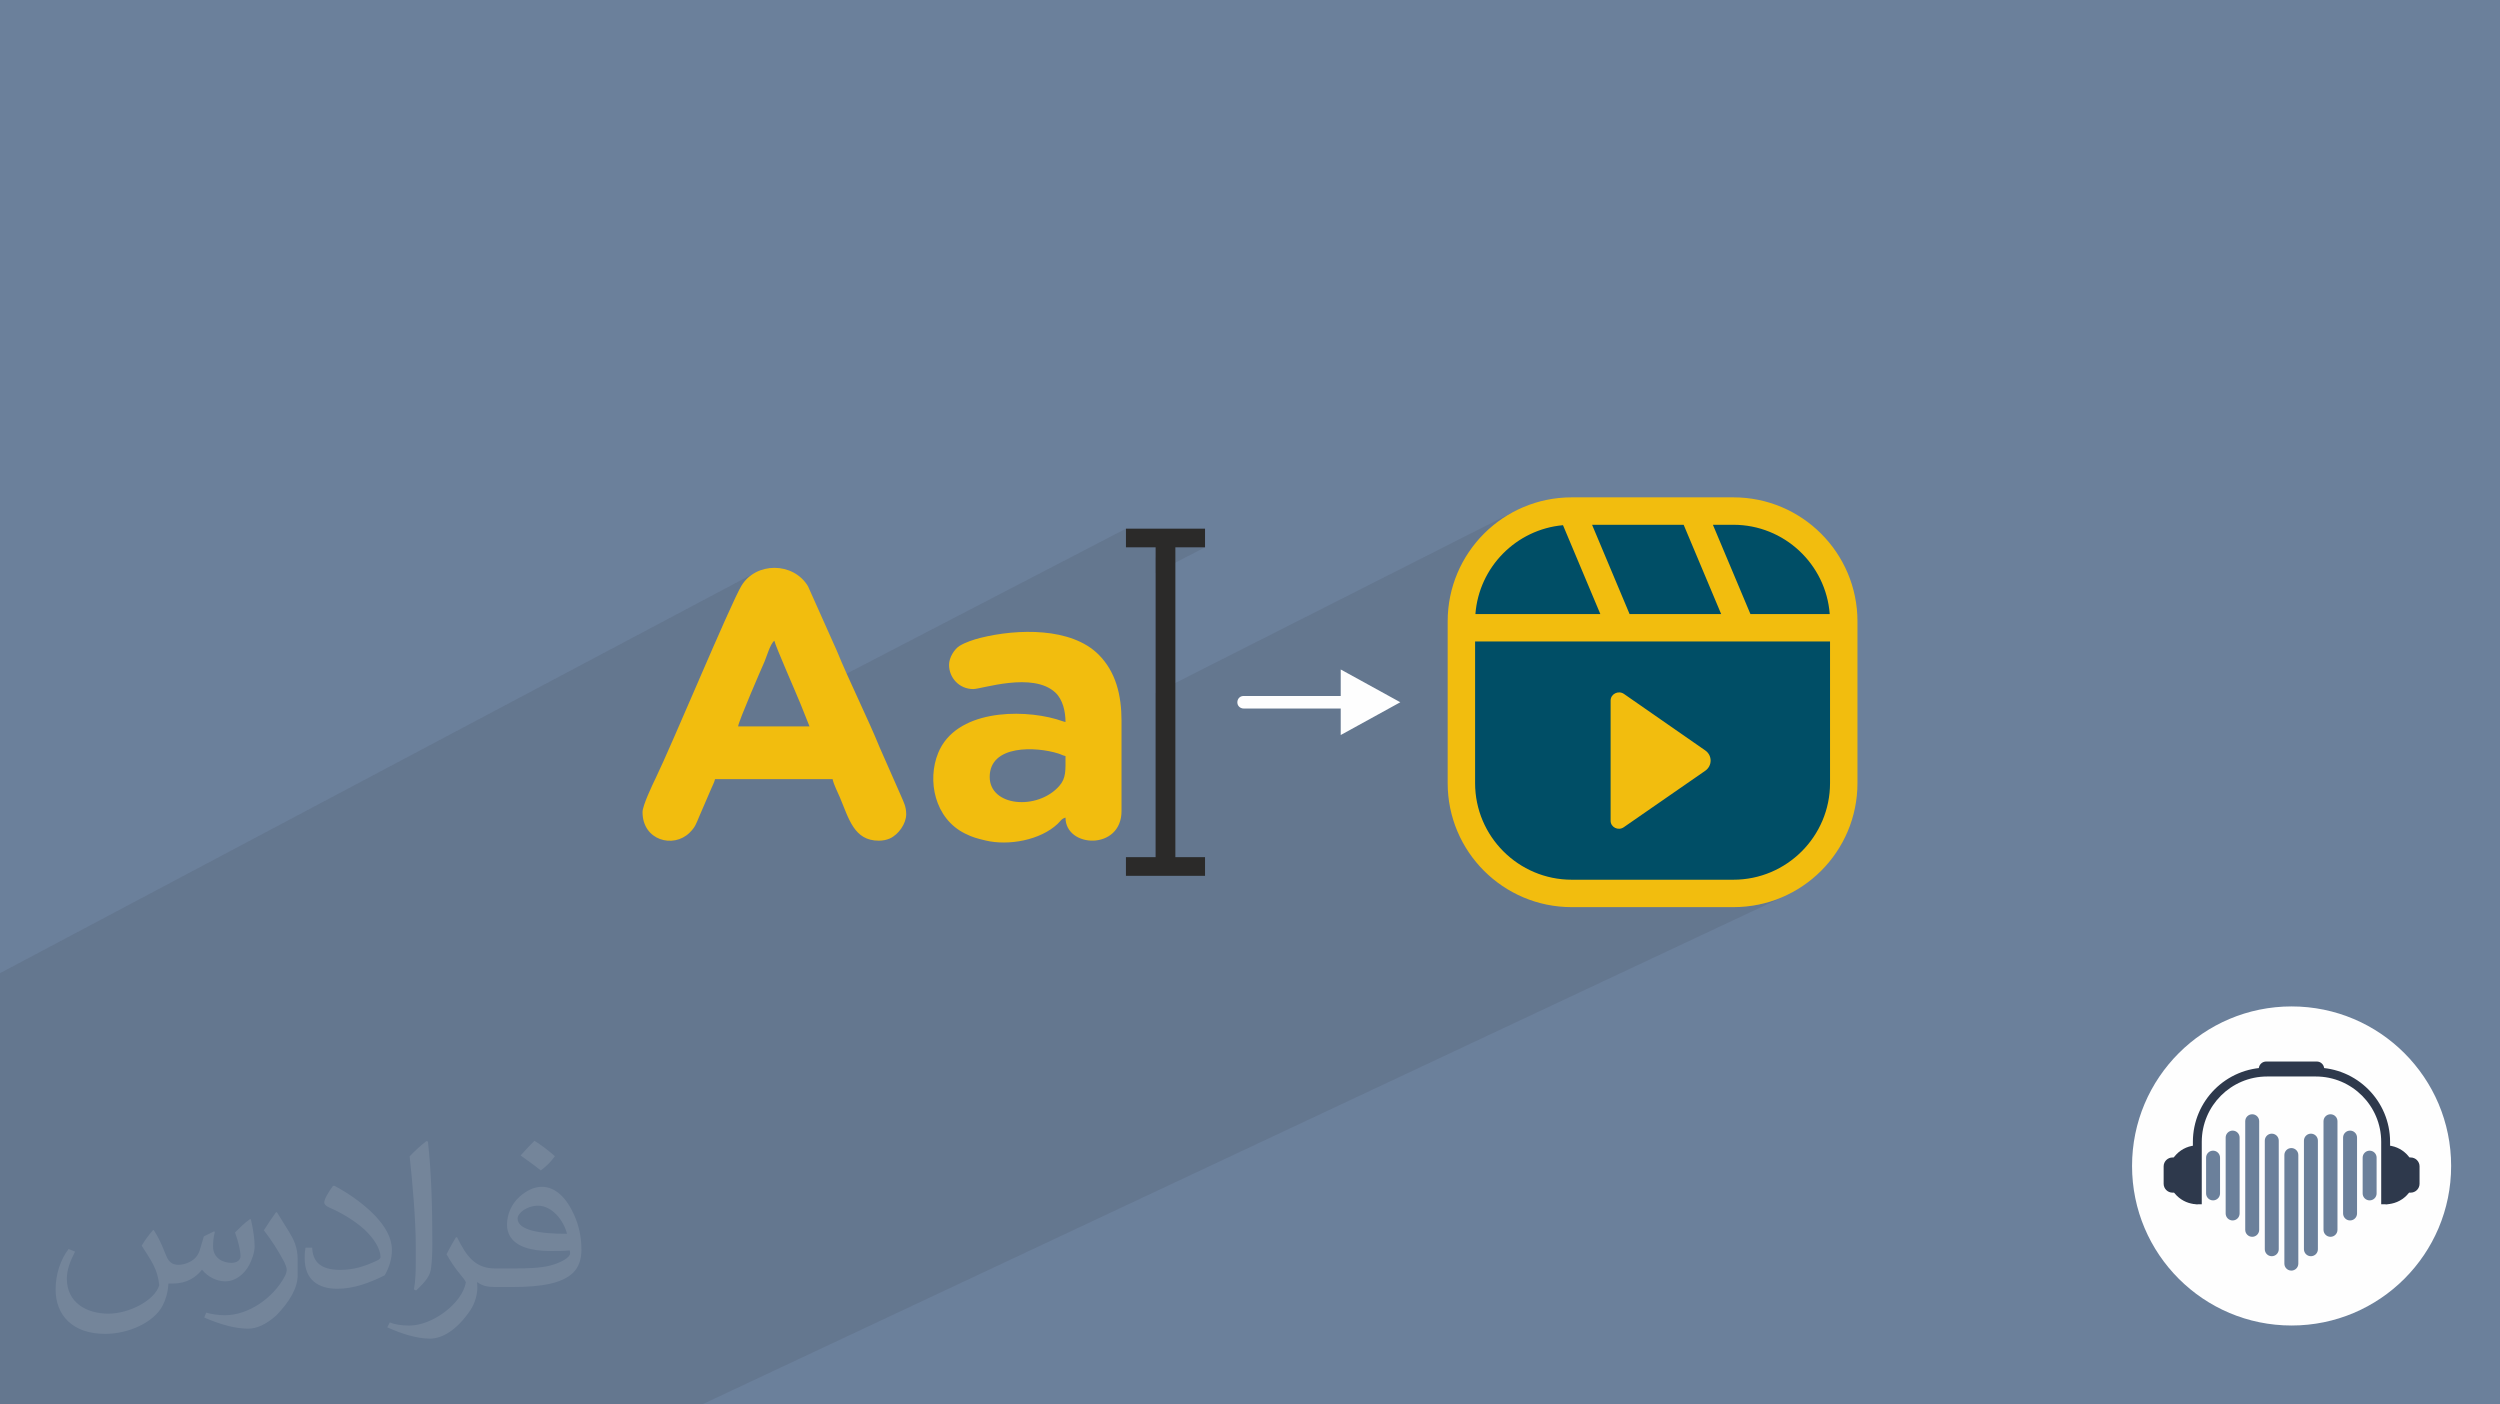 <?xml version="1.0" encoding="UTF-8"?>
<!DOCTYPE svg PUBLIC "-//W3C//DTD SVG 1.1//EN" "http://www.w3.org/Graphics/SVG/1.1/DTD/svg11.dtd">
<!-- Creator: CorelDRAW 2020 (64-Bit) -->
<svg xmlns="http://www.w3.org/2000/svg" xml:space="preserve" width="94.192mm" height="52.917mm" version="1.1" style="shape-rendering:geometricPrecision; text-rendering:geometricPrecision; image-rendering:optimizeQuality; fill-rule:evenodd; clip-rule:evenodd"
viewBox="0 0 9404.92 5283.66"
 xmlns:xlink="http://www.w3.org/1999/xlink"
 xmlns:xodm="http://www.corel.com/coreldraw/odm/2003">
 <defs>
  <style type="text/css">
   <![CDATA[
    .fil10 {fill:#2B2A29}
    .fil6 {fill:#004E66}
    .fil0 {fill:#6B809B}
    .fil9 {fill:#F2BD0E}
    .fil8 {fill:#FEFEFE;fill-rule:nonzero}
    .fil4 {fill:#2E394C;fill-rule:nonzero}
    .fil5 {fill:#6B809B;fill-rule:nonzero}
    .fil7 {fill:#F2BD0E;fill-rule:nonzero}
    .fil3 {fill:#FEFEFE;fill-rule:nonzero}
    .fil1 {fill:#2B2A29;fill-opacity:0.102}
    .fil2 {fill:#FEFEFE;fill-opacity:0.102}
   ]]>
  </style>
 </defs>
 <g id="Layer_x0020_1">
  <polygon class="fil0" points="-0,0 9404.92,0 9404.92,5283.66 -0,5283.66 "/>
  <polygon class="fil1" points="-0,4305.21 -0,4304.08 -0,4295.59 -0,4295.21 -0,4252.31 -0,4212.43 -0,4206.7 -0,4187.86 -0,3938.24 -0,3681.95 -0,3661.05 2843.54,2152.97 2827.81,2162.5 2813.36,2174.16 2800.44,2187.95 2789.3,2203.87 2784.89,2211.69 2779.51,2222.04 2773.2,2234.75 2766.04,2249.68 2758.07,2266.67 2749.37,2285.56 2739.99,2306.19 2730,2328.4 2719.45,2352.05 2708.42,2376.96 2696.96,2402.98 2685.12,2429.95 2672.99,2457.73 2660.61,2486.14 2648.06,2515.03 2635.38,2544.25 2628.75,2559.55 2913.15,2410.39 2915.01,2416.57 2918.35,2425.89 2922.99,2437.9 2928.74,2452.2 2935.39,2468.37 2942.74,2486 2950.61,2504.66 2958.8,2523.93 2967.12,2543.4 2975.36,2562.65 2983.33,2581.26 2990.84,2598.82 2997.69,2614.9 3003.47,2628.56 4235.72,1988.82 4235.72,2059.08 4347.31,2059.08 4347.31,2097.46 4421.71,2059.08 4533.3,2059.08 4347.31,2154.83 4347.31,2606.82 5710.46,1917.04 5690.35,1927.35 5670.79,1938.59 5651.86,1950.73 5633.56,1963.74 5615.94,1977.6 5599,1992.26 5582.79,2007.71 5567.34,2023.93 5552.66,2040.86 5552.57,2040.98 5713.81,1959.52 5729.91,1952.22 5746.39,1945.68 5763.26,1939.95 5780.48,1935.03 5798.03,1930.96 5815.89,1927.74 5834.02,1925.43 5852.42,1924.02 5871.05,1923.54 6562.87,1923.54 6581.51,1924.02 6599.91,1925.43 6618.04,1927.74 6635.89,1930.96 6653.45,1935.03 6670.66,1939.95 6687.54,1945.68 6704.02,1952.22 6720.12,1959.52 6735.78,1967.58 6751,1976.36 6765.76,1985.84 6780.02,1996 6793.75,2006.81 6806.96,2018.26 6819.61,2030.32 6831.66,2042.97 6843.11,2056.17 6853.92,2069.92 6864.09,2084.17 6873.56,2098.92 6882.34,2114.15 6890.4,2129.82 6897.7,2145.9 6904.24,2162.4 6909.97,2179.26 6914.89,2196.47 6918.97,2214.03 6922.18,2231.88 6924.5,2250.01 6925.9,2268.42 6926.38,2287.05 6926.38,3018.18 6925.9,3036.81 6924.5,3055.21 6922.18,3073.35 6918.97,3091.2 6914.89,3108.75 6909.97,3125.97 6904.24,3142.84 6897.7,3159.33 6890.4,3175.42 6882.34,3191.09 6873.56,3206.31 6864.09,3221.06 6853.92,3235.32 6843.11,3249.06 6831.66,3262.27 6819.61,3274.91 6806.96,3286.96 6793.75,3298.42 6780.02,3309.23 6765.76,3319.39 6751,3328.87 6735.78,3337.65 6720.12,3345.7 6588.04,3407.78 6592.1,3407.26 6615.08,3403.16 6637.65,3397.96 6659.8,3391.67 6681.48,3384.33 6702.68,3375.97 6723.35,3366.62 2640.69,5283.66 2596.57,5283.66 2544.12,5283.66 2416.89,5283.66 2341.89,5283.66 1981.01,5283.66 1781.08,5283.66 1582.55,5283.66 1582.17,5283.66 1458.55,5283.66 1314.4,5283.66 786.56,5283.66 759.1,5283.66 665.32,5283.66 645.13,5283.66 611.03,5283.66 521.88,5283.66 481.68,5283.66 424.28,5283.66 207.47,5283.66 179.24,5283.66 118.63,5283.66 76.68,5283.66 21.04,5283.66 -0,5283.66 -0,5267.95 -0,5219.67 -0,5183.38 -0,5177.89 -0,5177.45 -0,5135.29 -0,5097.87 -0,5085.72 -0,5080.81 -0,5080.04 -0,5063.81 -0,5045.22 -0,5021.02 -0,5012.32 -0,5009.44 -0,4982.55 -0,4972.72 -0,4966.77 -0,4960.82 -0,4960.39 -0,4909.91 -0,4867.51 -0,4846.05 -0,4845.73 -0,4845.48 -0,4833.51 -0,4806.65 -0,4752.8 -0,4749.44 -0,4631.56 -0,4629.52 -0,4610.89 -0,4580.19 -0,4534.24 -0,4471 -0,4469.37 -0,4392.87 -0,4343.11 -0,4340.36 -0,4320.13 -0,4306.18 "/>
  <path class="fil2" d="M578.49 4627.69c17.95,27.21 29.6,53.36 40.96,82.43 8.45,16.91 12.93,48.09 52.57,48.09 11.61,0 28.28,-3.42 43.06,-11.61 16.63,-8.73 29.32,-21.94 35.94,-42l15.85 -53.36 38.57 -19.02 2.64 2.64c-5.27,20.09 -6.59,39.36 -6.59,54.43 0,44.63 38.57,61.56 69.22,61.56 17.95,0 34.09,-8.73 34.09,-25.11 0,-21.13 -8.98,-57.06 -20.62,-89.29 17.95,-17.95 35.94,-35.94 56.53,-50.47l3.17 1.6c8.98,38.04 14,75.56 14,100.66 0,24.57 -10.83,51.79 -19.81,69.49 -18.49,34.87 -51.25,62.62 -90.87,62.62 -30.1,0 -63.65,-15.07 -86.66,-43.06l-1.32 0c-21.66,26.96 -55.22,51.25 -108.86,51.25l-16.63 0c-2.64,35.41 -10.29,60.49 -21.94,82.95 -31.95,62.34 -126.81,106.47 -216.1,106.47 -124.17,0 -186.51,-71.59 -186.51,-166.96 0,-58.91 19.27,-113.6 48.88,-152.42l24.29 10.04c-18.49,35.41 -30.91,68.68 -30.91,101.45 0,89.29 72.66,131.83 156.4,131.83 77.68,0 173.83,-49.41 191.28,-106.72 -6.59,-62.62 -30.1,-91.93 -66.04,-148.99 10.83,-19.02 24.83,-38.04 42.28,-58.38l3.17 0 0 0 0 0 -0.02 -0.09zm1432.13 -336.04c26.15,16.39 51.79,35.66 76.87,57.85 -14,19.81 -31.45,37.79 -53.11,53.64 -25.11,-20.34 -50.19,-37.79 -75.84,-56.27 17.42,-19.55 34.62,-38.29 52.04,-55.22l0 0 0 0 0 0 0 0 0 0 0.03 0zm13.47 244.11c-42.28,0 -76.87,27.75 -76.87,48.34 0,44.13 84.53,57.85 185.72,57.31 -12.68,-51.79 -57.06,-105.68 -108.86,-105.68l0.01 0.03zm-94.86 236.19c54.96,0 103.04,-1.6 139.74,-10.83 40.96,-10.29 75.56,-30.91 75.56,-45.17 0,-3.7 0,-8.19 -1.32,-11.89 -22.98,2.11 -49.41,2.11 -72.38,2.11 -74.49,0 -131.55,-16.91 -154.02,-58.66 -5.55,-11.61 -9.51,-24.57 -9.51,-39.36 0,-40.43 17.42,-79.79 48.09,-107 25.61,-22.45 53.89,-36.44 82.67,-36.44 52.04,0 93.51,41.75 122.57,107.54 15.85,35.94 26.68,77.4 26.68,129.72 0,34.87 -9.51,64.19 -31.17,85.85 -40.43,39.11 -114.92,53.89 -229.04,53.89l-51.79 0 0 0 -13.47 0c-28.28,0 -48.62,-5.02 -64.72,-17.42l-2.64 0c0.79,6.59 1.32,12.93 1.32,19.02 0,25.61 -8.45,58.38 -25.61,84.53 -50.72,75.3 -105.68,108.04 -153.24,108.04 -48.09,0 -107,-18.49 -160.11,-42.54l9.51 -18.49c17.17,7.13 40.96,11.89 73.7,11.89 85.85,0 198.66,-82.43 212.66,-163 -3.17,-6.59 -8.98,-15.32 -17.17,-24.57 -25.11,-29.85 -40.96,-54.68 -55.75,-80.83 12.68,-25.11 24.29,-45.17 35.13,-63.4l4.49 -0.53c36.72,74.77 69.99,117.55 144.23,117.55l11.61 0 0 0 53.89 0 0 0 0 0 0 0 0 0 0 0 0.09 0.01zm-371.98 79c6.34,-34.34 6.87,-72.91 6.87,-108.86l0 -53.36c0,-99.6 -12.68,-244.36 -22.98,-338.68 17.95,-19.27 43.06,-42 62.87,-57.31l5.81 1.6c13.47,118.62 16.63,256 16.63,383.06 0,33.3 -1.32,65.79 -4.49,89.55 -1.85,30.1 -19.27,52.83 -56.53,87.7l-8.19 -3.7zm-382.8 -157.19c1.85,46.77 24.83,83.49 105.15,83.49 49.93,0 92.19,-12.93 138.96,-35.13 8.45,-3.7 12.93,-8.73 12.93,-12.93 0,-29.32 -22.45,-68.15 -60.23,-103.55 -36.72,-33.3 -85.34,-62.62 -130.76,-82.18 -15.6,-6.59 -20.62,-13.47 -20.62,-20.09 0,-13.47 17.95,-41.75 32.77,-62.09l5.02 -0.53c52.04,27.21 110.17,67.64 153.24,112.53 39.11,41.47 63.4,83.49 63.4,129.19 0,33.81 -10.29,65.51 -26.96,95.11 -57.06,28.79 -117.83,50.72 -178.06,50.72 -73.17,0 -123.1,-34.34 -123.1,-114.92 0,-8.73 0,-22.19 3.17,-39.64l25.11 0 0 0 0 0 0 0 0 0 0 0 -0.02 0zm-132.37 -132.9l45.45 73.45c16.63,27.21 32.23,56.81 32.23,103.55l0 59.7c0,48.34 -30.91,100.13 -80.83,151.38 -39.11,34.62 -73.7,49.41 -105.68,49.41 -47.55,0 -101.98,-14.79 -164.85,-41.75l7.13 -18.49c19.81,5.27 42.79,9.77 71.06,9.77 90.36,-0.53 182.8,-66.57 225.08,-147.15 5.02,-9.26 6.87,-17.95 6.87,-24.04 0,-9.26 -5.02,-19.55 -8.98,-28.79 -22.98,-43.31 -48.62,-82.95 -76.87,-119.68 14.79,-23.25 29.6,-45.7 45.7,-67.9l3.7 0.53 0 0 0 0 0 0 0 0 0 0 -0.02 0.01z"/>
  <g id="_2154358111552">
   <path class="fil3" d="M9221.09 4386.32c0,331.48 -268.71,600.19 -600.19,600.19 -331.47,0 -600.18,-268.71 -600.18,-600.19 0,-331.47 268.71,-600.18 600.18,-600.18 331.48,0 600.19,268.71 600.19,600.18z"/>
   <path class="fil4" d="M8267.09 4530.31c-61.17,0 -110.74,-49.58 -110.74,-110.75 0,-61.16 49.57,-110.74 110.74,-110.74l0 221.49z"/>
   <path class="fil4" d="M8175.17 4486.7l-2.2 0c-18.38,0 -33.42,-15.05 -33.42,-33.43l0 -65.47c0,-18.38 15.04,-33.43 33.42,-33.43l2.2 0c18.38,0 33.42,15.05 33.42,33.43l0 65.47c0,18.38 -15.04,33.43 -33.42,33.43z"/>
   <path class="fil4" d="M8974.73 4530.31c61.17,0 110.74,-49.58 110.74,-110.75 0,-61.16 -49.57,-110.74 -110.74,-110.74l0 221.49z"/>
   <path class="fil4" d="M9066.66 4486.7l2.2 0c18.38,0 33.42,-15.05 33.42,-33.43l0 -65.47c0,-18.38 -15.04,-33.43 -33.42,-33.43l-2.2 0c-18.38,0 -33.43,15.05 -33.43,33.43l0 65.47c0,18.38 15.05,33.43 33.43,33.43z"/>
   <path class="fil4" d="M8991.44 4529.06l-13.78 1.25 -19.65 0 0 -234.71c0,-135.56 -110.29,-245.86 -245.87,-245.86l-183.3 0c-135.57,0 -245.88,110.29 -245.88,245.86l0 234.71 -17.05 0 -16.37 -1.38 0 -233.34c0,-154 125.29,-279.28 279.3,-279.28l183.3 0c154.01,0 279.3,125.28 279.3,279.28l0 233.47z"/>
   <path class="fil4" d="M8743.53 4036.33l-246.08 0 0 -15.09c0,-15.38 12.48,-27.86 27.86,-27.86l190.36 0c15.38,0 27.86,12.48 27.86,27.86l0 15.09z"/>
   <path class="fil5" d="M8619.97 4779.95l0 0c-14.5,0 -26.25,-11.75 -26.25,-26.25l0 -408.53c0,-14.5 11.75,-26.25 26.25,-26.25l0 0c14.5,0 26.25,11.75 26.25,26.25l0 408.53c0,14.5 -11.75,26.25 -26.25,26.25z"/>
   <path class="fil5" d="M8546.34 4725.81l0 0c-14.5,0 -26.25,-11.74 -26.25,-26.25l0 -408.52c0,-14.5 11.75,-26.25 26.25,-26.25l0 0c14.5,0 26.26,11.75 26.26,26.25l0 408.52c0,14.51 -11.76,26.25 -26.26,26.25z"/>
   <path class="fil5" d="M8472.73 4652.82l0 0c-14.51,0 -26.25,-11.76 -26.25,-26.25l0 -408.53c0,-14.5 11.74,-26.25 26.25,-26.25l0 0c14.5,0 26.25,11.75 26.25,26.25l0 408.53c0,14.49 -11.75,26.25 -26.25,26.25z"/>
   <path class="fil5" d="M8399.11 4591.28l0 0c-14.5,0 -26.25,-11.75 -26.25,-26.25l0 -285.48c0,-14.5 11.75,-26.25 26.25,-26.25l0 0c14.5,0 26.25,11.75 26.25,26.25l0 285.48c0,14.5 -11.75,26.25 -26.25,26.25z"/>
   <path class="fil5" d="M8325.47 4515.8l0 0c-14.5,0 -26.25,-11.75 -26.25,-26.25l0 -134.54c0,-14.5 11.75,-26.25 26.25,-26.25l0 0c14.5,0 26.25,11.75 26.25,26.25l0 134.54c0,14.5 -11.75,26.25 -26.25,26.25z"/>
   <path class="fil5" d="M8693.6 4725.81l0 0c14.49,0 26.25,-11.74 26.25,-26.25l0 -408.52c0,-14.5 -11.76,-26.25 -26.25,-26.25l0 0c-14.5,0 -26.26,11.75 -26.26,26.25l0 408.52c0,14.51 11.76,26.25 26.26,26.25z"/>
   <path class="fil5" d="M8767.23 4652.82l0 0c14.49,0 26.24,-11.76 26.24,-26.25l0 -408.53c0,-14.5 -11.75,-26.25 -26.24,-26.25l0 0c-14.51,0 -26.26,11.75 -26.26,26.25l0 408.53c0,14.49 11.75,26.25 26.26,26.25z"/>
   <path class="fil5" d="M8840.86 4591.28l0 0c14.5,0 26.25,-11.75 26.25,-26.25l0 -285.48c0,-14.5 -11.75,-26.25 -26.25,-26.25l0 0c-14.5,0 -26.25,11.75 -26.25,26.25l0 285.48c0,14.5 11.75,26.25 26.25,26.25z"/>
   <path class="fil5" d="M8914.48 4515.8l0 0c14.5,0 26.25,-11.75 26.25,-26.25l0 -134.54c0,-14.5 -11.75,-26.25 -26.25,-26.25l0 0c-14.5,0 -26.26,11.75 -26.26,26.25l0 134.54c0,14.5 11.76,26.25 26.26,26.25z"/>
  </g>
  <g id="_2788156466272">
   <g>
    <rect class="fil6" x="5507.54" y="1923.54" width="1418.84" height="1458.15" rx="363.52" ry="353.05"/>
    <path class="fil7" d="M6059.08 3087.76l0 -452.34c0,-24.95 29.34,-39.43 50.34,-24.82l305.57 212.42c27.16,18.87 27.11,57.81 -0.04,76.66l-306.56 212.44c-20.59,14.28 -49.32,0.09 -49.32,-24.36zm825.46 -141.81c0,200.44 -163.06,363.51 -363.51,363.51l-608.23 0c-200.46,0 -363.53,-163.07 -363.53,-363.51l0 -532.84 1335.27 0 0 532.84zm-1004.61 -970.2l140.45 334.22 -469.94 0c13.41,-176.65 153.52,-318.38 329.49,-334.22zm250.47 334.22l-141.1 -335.77 344.56 0 141.11 335.77 -344.57 0zm752.99 0l-298.39 0 -141.12 -335.77 77.14 0c191.08,0 348.11,148.26 362.36,335.77zm-362.36 -438.96l-608.23 0c-257.75,0 -466.7,208.96 -466.7,466.69l0 608.24c0,257.75 208.95,466.69 466.7,466.69l608.23 0c257.73,0 466.69,-208.94 466.69,-466.69l0 -608.24c0,-257.73 -208.96,-466.69 -466.69,-466.69z"/>
   </g>
   <path class="fil8" d="M4678.34 2618.25c-27.31,0 -33.03,39.64 -5.18,46.6 1.78,0.33 3.26,0.57 5.18,0.57l365.41 0 0 99.71 224.14 -123.29 -224.14 -123.29 0 99.71 -365.41 0z"/>
   <g>
    <path class="fil9" d="M2913.15 2410.39c5.57,23.9 83.11,198.96 99.19,239.72l33.07 82.65 -268.64 0c1.64,-19.75 88.13,-218.48 99.3,-243.74 7.89,-17.84 21.47,-67.2 37.08,-78.63zm-495.96 644.74c0,106.74 116.21,137.46 176.82,77.63 21.89,-21.59 24.14,-32.27 36.95,-62.25l44.83 -103.95c5.66,-13.47 11.31,-23.15 14.17,-35.42l442.23 0c5.4,23.17 17.75,45.42 27.16,67.9 34.61,82.64 54.19,163.54 146.43,163.54 16.44,0 30.47,-3.26 41.47,-8.13 33.12,-14.7 61.87,-56.16 61.87,-91.06 0,-29.62 -9.71,-45.97 -18.89,-67.91l-80.89 -183.62c-45.23,-111.15 -114.9,-249.97 -161.19,-363.71l-108.52 -242.79c-55.13,-91.81 -196.11,-92.11 -250.34,-1.5 -41.47,69.3 -261.46,597.32 -322.51,723.15 -11.93,24.59 -49.59,103.38 -49.59,128.12z"/>
    <path class="fil9" d="M3723.22 2922.88c0,-122.11 173.98,-114.62 257.76,-88.32 13.84,4.34 14.72,6.83 27.42,9.79 0,53.68 2.83,82.71 -23.69,112.7 -81.95,92.63 -261.48,77.16 -261.48,-34.17zm-152.92 -421.57c0,48.33 38.16,90.92 90.92,90.92 32.67,0 224.42,-66.12 309.11,13.27 28.08,26.31 38.06,71.65 38.06,110.72 -13.1,-3.06 -20.96,-6.77 -34.74,-10.72 -136.39,-39.18 -378.35,-34.17 -444.2,126.95 -42.33,103.54 -13.44,246.69 100.79,303.26 29.24,14.48 44.64,18.27 77.19,26.13 86.71,20.9 206.15,-1.2 271.04,-62.23 11.07,-10.41 14.84,-19.79 29.91,-23.81 0,114.9 210.78,124.35 210.78,-24.8l0 -338.91c0,-96.69 -21.18,-184.06 -85.73,-249.03 -102.73,-103.4 -305.18,-98.42 -445.65,-63.28 -24.89,6.22 -56.66,16.91 -77.65,29.8 -19.23,11.81 -39.85,43.41 -39.85,71.73z"/>
    <polygon class="fil10" points="4235.72,2059.08 4347.31,2059.08 4347.31,3224.59 4235.72,3224.59 4235.72,3294.85 4533.3,3294.85 4533.3,3224.59 4421.71,3224.59 4421.71,2059.08 4533.3,2059.08 4533.3,1988.82 4235.72,1988.82 "/>
   </g>
  </g>
 </g>
</svg>

